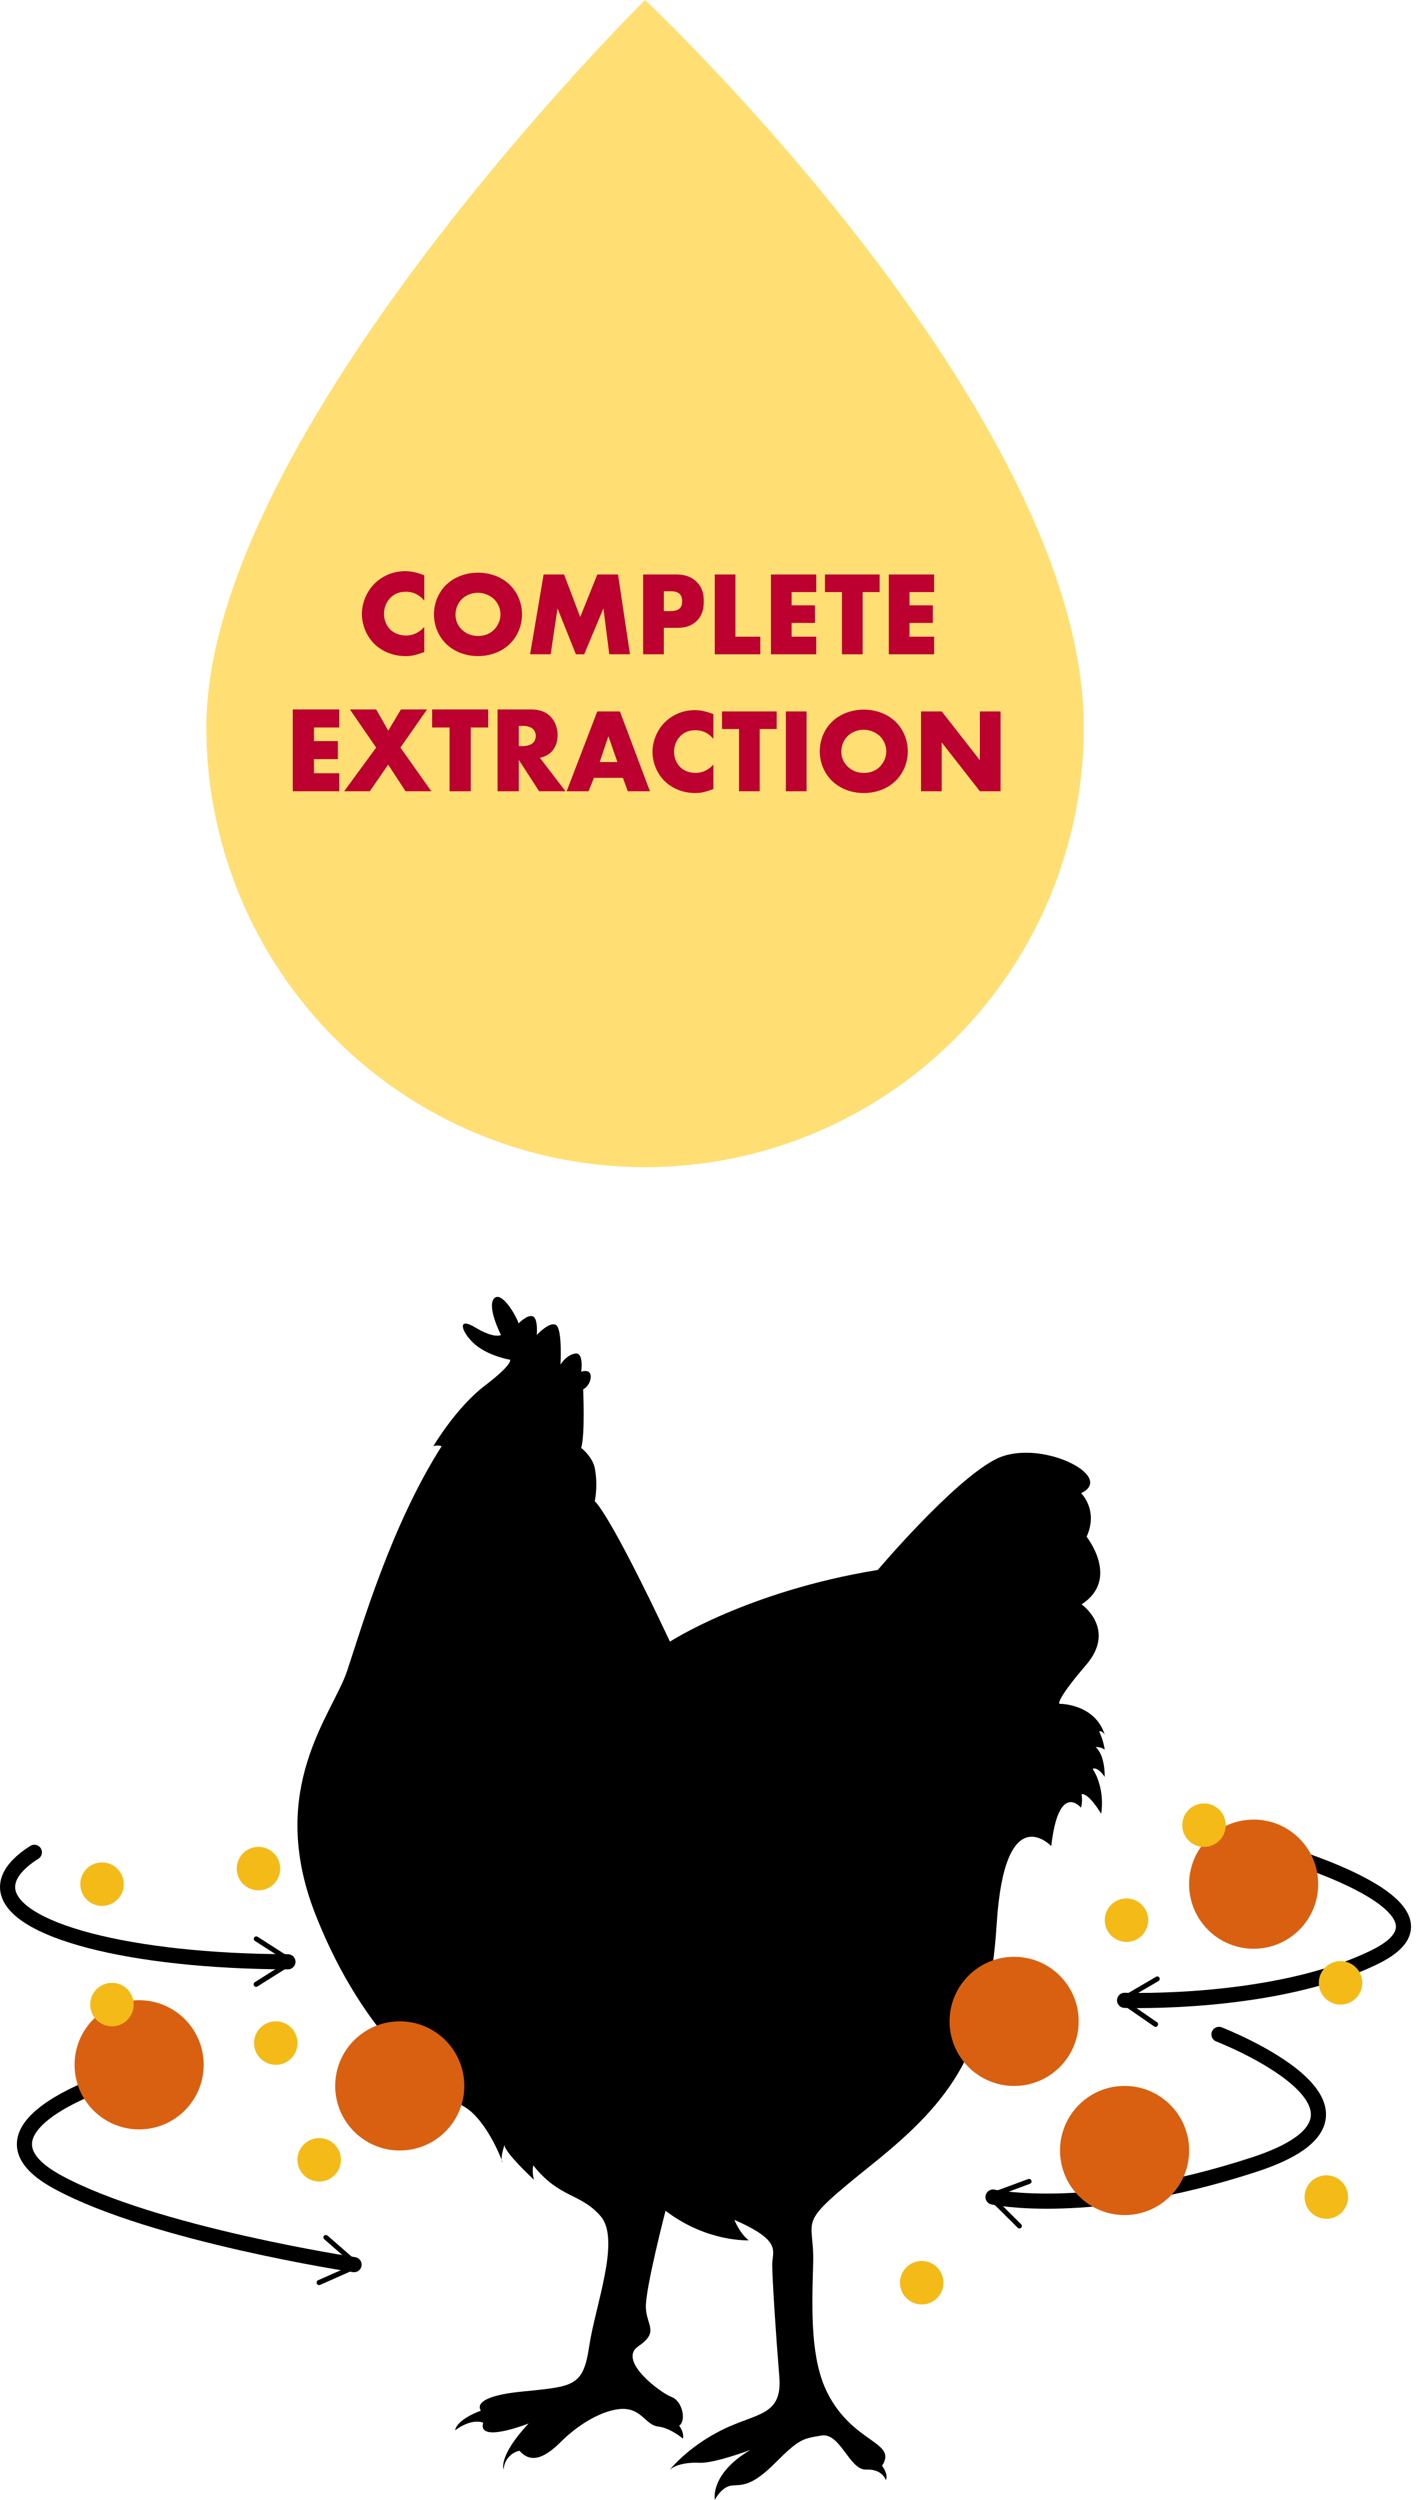 <svg xmlns="http://www.w3.org/2000/svg" width="187" height="330" viewBox="0 0 187 330" fill="none"><path d="M143.127 96.037C143.127 111.43 137.023 126.193 126.157 137.078C115.292 147.963 100.555 154.078 85.189 154.078C69.822 154.078 55.086 147.963 44.22 137.078C33.355 126.193 27.25 111.43 27.25 96.037C27.25 57.216 85.189 0 85.189 0C85.189 0 143.127 54.434 143.127 96.037Z" fill="#FFDF73"></path><path d="M123.363 75.834V78.156H120.109V79.91H123.189V82.232H120.109V84.048H123.363V86.371H117.376V75.834H123.363Z" fill="#BC002F"></path><path d="M116.164 78.156H113.921V86.371H111.188V78.156H108.945V75.834H116.164V78.156Z" fill="#BC002F"></path><path d="M107.798 75.834V78.156H104.543V79.91H107.624V82.232H104.543V84.048H107.798V86.371H101.811V75.834H107.798Z" fill="#BC002F"></path><path d="M94.391 75.834H97.123V84.048H100.409V86.371H94.391V75.834Z" fill="#BC002F"></path><path d="M89.389 82.879H87.667V86.371H84.934V75.834H89.294C90.21 75.834 91.158 76.008 91.964 76.782C92.785 77.572 92.943 78.456 92.943 79.341C92.943 80.178 92.832 81.158 92.011 81.963C91.19 82.769 90.21 82.879 89.389 82.879ZM87.667 78.046V80.668H88.583C88.868 80.668 89.405 80.636 89.736 80.336C90.068 80.052 90.084 79.625 90.084 79.373C90.084 79.088 90.052 78.709 89.768 78.425C89.452 78.093 88.947 78.046 88.599 78.046H87.667Z" fill="#BC002F"></path><path d="M72.723 86.371H70.006L71.791 75.834H74.492L76.625 81.458L78.884 75.834H81.616L83.196 86.371H80.463L79.689 80.305L77.146 86.371H76.056L73.623 80.305L72.723 86.371Z" fill="#BC002F"></path><path d="M68.936 81.11C68.936 82.501 68.399 83.97 67.278 85.044C66.204 86.07 64.687 86.608 63.123 86.608C61.559 86.608 60.043 86.07 58.969 85.044C57.847 83.97 57.31 82.501 57.31 81.11C57.31 79.704 57.847 78.22 58.969 77.161C60.043 76.135 61.559 75.597 63.123 75.597C64.687 75.597 66.204 76.135 67.278 77.161C68.399 78.22 68.936 79.704 68.936 81.11ZM63.123 78.251C62.365 78.251 61.559 78.52 60.991 79.088C60.422 79.641 60.154 80.415 60.154 81.158C60.154 82.09 60.596 82.737 60.991 83.117C61.496 83.606 62.207 83.954 63.123 83.954C64.055 83.954 64.75 83.622 65.24 83.132C65.73 82.643 66.093 81.916 66.093 81.11C66.093 80.289 65.73 79.562 65.24 79.088C64.656 78.536 63.85 78.251 63.123 78.251Z" fill="#BC002F"></path><path d="M56.033 82.761V86.079C54.916 86.484 54.301 86.613 53.605 86.613C51.727 86.613 50.319 85.869 49.429 84.995C48.377 83.943 47.794 82.47 47.794 81.061C47.794 79.524 48.458 78.067 49.429 77.079C50.384 76.108 51.824 75.396 53.508 75.396C54.026 75.396 54.867 75.477 56.033 75.947V79.297C55.127 78.18 54.058 78.115 53.589 78.115C52.779 78.115 52.164 78.358 51.646 78.828C50.983 79.443 50.708 80.284 50.708 81.045C50.708 81.79 51.015 82.615 51.582 83.15C52.051 83.587 52.796 83.894 53.589 83.894C54.01 83.894 55.046 83.846 56.033 82.761Z" fill="#BC002F"></path><path d="M124.364 104.45H121.631V93.914H124.364L129.403 100.359V93.914H132.136V104.45H129.403L124.364 98.005V104.45Z" fill="#BC002F"></path><path d="M119.887 99.19C119.887 100.58 119.35 102.049 118.228 103.123C117.154 104.15 115.638 104.687 114.074 104.687C112.51 104.687 110.994 104.15 109.92 103.123C108.798 102.049 108.261 100.58 108.261 99.19C108.261 97.784 108.798 96.299 109.92 95.24C110.994 94.214 112.51 93.677 114.074 93.677C115.638 93.677 117.154 94.214 118.228 95.24C119.35 96.299 119.887 97.784 119.887 99.19ZM114.074 96.33C113.316 96.33 112.51 96.599 111.941 97.168C111.373 97.721 111.104 98.495 111.104 99.237C111.104 100.169 111.547 100.817 111.941 101.196C112.447 101.685 113.158 102.033 114.074 102.033C115.006 102.033 115.701 101.701 116.191 101.212C116.68 100.722 117.044 99.995 117.044 99.19C117.044 98.368 116.68 97.642 116.191 97.168C115.606 96.615 114.801 96.33 114.074 96.33Z" fill="#BC002F"></path><path d="M103.783 93.914H106.516V104.45H103.783V93.914Z" fill="#BC002F"></path><path d="M102.571 96.236H100.328V104.45H97.595V96.236H95.352V93.914H102.571V96.236Z" fill="#BC002F"></path><path d="M94.211 100.927V104.165C93.121 104.56 92.521 104.687 91.841 104.687C90.009 104.687 88.635 103.96 87.766 103.107C86.739 102.08 86.17 100.643 86.17 99.269C86.17 97.768 86.818 96.346 87.766 95.383C88.698 94.435 90.104 93.74 91.747 93.74C92.252 93.74 93.073 93.819 94.211 94.277V97.547C93.326 96.457 92.284 96.394 91.826 96.394C91.036 96.394 90.436 96.63 89.93 97.089C89.282 97.689 89.014 98.51 89.014 99.253C89.014 99.979 89.314 100.785 89.867 101.306C90.325 101.733 91.052 102.033 91.826 102.033C92.236 102.033 93.247 101.986 94.211 100.927Z" fill="#BC002F"></path><path d="M82.907 104.45L82.26 102.681H78.437L77.726 104.45H74.835L78.879 93.914H81.865L85.83 104.45H82.907ZM79.195 100.596H81.533L80.348 97.184L79.195 100.596Z" fill="#BC002F"></path><path d="M65.71 93.653H70.08C70.889 93.653 71.925 93.783 72.718 94.609C73.334 95.24 73.641 96.179 73.641 97.036C73.641 97.959 73.317 98.768 72.783 99.286C72.362 99.691 71.796 99.934 71.294 100.031L74.677 104.45H71.197L68.51 100.306V104.45H65.71V93.653ZM68.51 95.822V98.493H69.044C69.465 98.493 70.064 98.38 70.404 98.056C70.614 97.846 70.76 97.49 70.76 97.15C70.76 96.826 70.63 96.47 70.388 96.243C70.129 95.984 69.659 95.822 69.044 95.822H68.51Z" fill="#BC002F"></path><path d="M64.468 96.033H62.17V104.45H59.369V96.033H57.071V93.653H64.468V96.033Z" fill="#BC002F"></path><path d="M45.45 104.45L49.675 98.688L46.211 93.653H49.675L51.277 96.454L52.944 93.653H56.392L52.88 98.688L56.959 104.45H53.559L51.261 100.937L48.833 104.45H45.45Z" fill="#BC002F"></path><path d="M44.798 93.653V96.033H41.464V97.83H44.62V100.209H41.464V102.07H44.798V104.45H38.663V93.653H44.798Z" fill="#BC002F"></path><path d="M67.358 179.497C67.358 179.497 64.559 179.028 62.759 177.498C60.96 175.968 60.23 173.7 62.759 175.23C65.288 176.76 66.16 176.229 66.16 176.229C66.16 176.229 64.294 172.568 65.227 171.436C66.16 170.304 68.092 173.501 68.49 174.699C68.49 174.699 69.622 173.501 70.356 173.766C71.09 174.032 70.886 176.229 70.886 176.229C70.886 176.229 72.553 174.407 73.42 174.903C74.287 175.398 74.017 180.142 74.017 180.142C74.017 180.142 74.751 178.878 75.949 178.679C77.148 178.48 76.75 181.075 76.75 181.075C76.75 181.075 78.014 180.611 78.014 181.743C78.003 182.083 77.905 182.414 77.73 182.706C77.555 182.998 77.309 183.24 77.015 183.41C77.015 183.41 77.285 189.402 76.75 191.135C76.75 191.135 78.209 192.231 78.549 193.788C78.82 195.24 78.82 196.731 78.549 198.183C78.549 198.183 80.283 199.315 88.476 216.706C88.476 216.706 98.735 210.042 115.922 207.243C115.922 207.243 125.782 195.588 131.442 192.652C137.102 189.716 147.498 194.862 142.771 197.113C142.771 197.113 145.101 199.324 143.5 202.861C143.5 202.861 147.966 208.455 142.837 211.789C142.837 211.789 147.498 215.052 143.434 219.783C139.37 224.515 139.897 224.913 139.897 224.913C139.897 224.913 144.557 224.846 145.893 228.976C145.893 228.976 145.49 228.375 145.159 228.574C145.522 229.333 145.77 230.142 145.893 230.975C145.55 230.712 145.119 230.591 144.69 230.639C144.69 230.639 145.893 231.439 145.893 234.57C145.893 234.57 145.008 233.173 144.292 233.504C144.292 233.504 145.959 235.768 145.424 239.434C145.424 239.434 143.828 236.701 142.828 236.834C142.937 237.431 142.914 238.045 142.762 238.633C142.762 238.633 139.83 235.038 138.831 243.696C138.831 243.696 132.702 237.236 131.632 253.888C130.562 270.541 125.849 277.138 115.272 285.632C104.695 294.126 107.591 292.327 107.388 298.822C107.185 305.318 107.061 311.521 109.289 315.912C112.685 322.607 118.575 322.306 116.483 325.503C116.483 325.503 117.368 326.604 116.983 327.404C116.983 327.404 116.585 325.905 114.383 326.003C112.181 326.1 110.987 321.108 108.489 321.506C105.991 321.904 105.491 322.005 102.396 325.105C99.301 328.205 98.098 328.001 96.696 328.103C95.294 328.205 94.401 330 94.401 330C94.401 330 93.698 326.604 99.097 323.407C99.097 323.407 94.339 325.202 92.372 325.105C90.404 325.008 88.905 325.503 88.392 326.104C88.392 326.104 90.687 323.106 95.286 320.798C99.884 318.49 103.355 318.999 102.918 313.723C102.48 308.448 101.98 300.732 101.98 298.933C101.98 297.133 103.382 295.837 96.984 293.038C96.984 293.038 97.682 294.834 98.885 295.736C98.885 295.736 93.389 296.032 87.892 291.836C87.892 291.836 85.195 302.231 85.293 304.628C85.39 307.024 87.092 307.825 84.293 309.726C81.494 311.628 87.291 315.917 88.693 316.421C90.094 316.925 90.687 319.516 89.688 320.214C89.688 320.214 90.391 321.099 90.187 321.917C90.187 321.917 88.591 320.515 86.893 320.316C85.195 320.117 84.682 317.716 81.795 318.017C78.907 318.318 75.799 320.617 74.203 322.213C72.606 323.809 70.404 325.613 68.605 323.513C68.03 323.642 67.513 323.957 67.135 324.408C66.756 324.86 66.536 325.423 66.509 326.012C66.509 326.012 65.709 324.313 69.803 319.918C69.803 319.918 63.011 322.616 63.807 319.817C63.807 319.817 62.41 319.118 60.111 320.816C60.111 320.816 60.111 319.516 63.511 318.216C63.511 318.216 61.91 316.421 68.817 315.718C75.724 315.015 77.011 315.121 77.811 309.726C78.611 304.332 82.007 295.634 79.31 292.539C76.613 289.444 73.915 290.24 70.418 285.84C70.309 286.473 70.344 287.123 70.519 287.741C70.519 287.741 66.62 284.142 66.62 283.143C66.62 283.143 66.022 284.942 66.319 285.442C66.615 285.942 64.422 279.844 61.225 278.049C58.028 276.254 48.132 269.254 41.637 252.668C35.141 236.082 43.936 226.283 45.837 220.588C47.739 214.893 51.63 201.402 58.324 190.909C57.968 190.79 57.584 190.79 57.228 190.909C57.228 190.909 60.226 185.815 64.024 182.919C67.822 180.023 67.358 179.497 67.358 179.497Z" fill="black"></path><path d="M4.538 244.519C2.221 245.991 0.961 247.574 1.001 249.188C1.2 254.812 17.273 258.916 38.024 258.969" stroke="black" stroke-width="2" stroke-miterlimit="10" stroke-linecap="round"></path><path d="M33.563 255.772C33.519 255.844 33.504 255.93 33.522 256.013C33.541 256.095 33.59 256.167 33.66 256.214L37.936 258.956L33.647 261.666C33.572 261.713 33.519 261.788 33.5 261.873C33.48 261.959 33.496 262.049 33.543 262.124C33.59 262.198 33.664 262.251 33.75 262.271C33.836 262.29 33.926 262.275 34 262.228L38.736 259.247C38.784 259.218 38.823 259.178 38.85 259.129C38.877 259.08 38.891 259.025 38.891 258.969C38.89 258.914 38.876 258.86 38.85 258.811C38.824 258.763 38.786 258.721 38.74 258.69L34.027 255.67C33.974 255.636 33.913 255.617 33.85 255.617C33.793 255.616 33.736 255.629 33.686 255.656C33.635 255.683 33.593 255.723 33.563 255.772Z" fill="black"></path><path d="M13.899 274.878C13.899 274.878 -5.066 281.108 7.567 288.02C20.2 294.931 46.757 298.95 46.757 298.95" stroke="black" stroke-width="2" stroke-miterlimit="10" stroke-linecap="round"></path><path d="M42.795 295.126C42.766 295.159 42.744 295.197 42.73 295.238C42.716 295.279 42.711 295.323 42.713 295.367C42.716 295.41 42.728 295.453 42.747 295.492C42.766 295.531 42.793 295.566 42.826 295.595L46.651 298.951L42.013 301.007C41.931 301.042 41.867 301.109 41.835 301.192C41.803 301.275 41.804 301.367 41.84 301.449C41.858 301.489 41.883 301.526 41.915 301.556C41.947 301.586 41.985 301.61 42.026 301.626C42.067 301.641 42.111 301.648 42.155 301.647C42.199 301.646 42.242 301.635 42.282 301.617L47.398 299.353C47.45 299.33 47.495 299.295 47.529 299.25C47.563 299.205 47.585 299.152 47.593 299.097C47.601 299.042 47.595 298.986 47.576 298.934C47.556 298.882 47.524 298.836 47.482 298.8L43.264 295.121C43.216 295.081 43.158 295.055 43.096 295.046C43.043 295.033 42.988 295.033 42.935 295.047C42.883 295.061 42.834 295.088 42.795 295.126Z" fill="black"></path><path d="M169.001 244.519C169.001 244.519 194.735 251.837 181.625 258.31C168.514 264.783 148.515 264.058 148.515 264.058" stroke="black" stroke-width="2" stroke-miterlimit="10" stroke-linecap="round"></path><path d="M152.883 267.392C152.929 267.322 152.945 267.237 152.929 267.155C152.914 267.072 152.867 266.999 152.799 266.95L148.625 264.067L153.003 261.503C153.074 261.457 153.126 261.386 153.147 261.304C153.168 261.222 153.158 261.135 153.118 261.06C153.073 260.988 153.002 260.936 152.92 260.915C152.837 260.893 152.75 260.904 152.676 260.945L147.847 263.771C147.799 263.8 147.759 263.839 147.731 263.887C147.702 263.935 147.686 263.989 147.683 264.045C147.681 264.102 147.693 264.158 147.719 264.208C147.744 264.258 147.782 264.301 147.829 264.333L152.432 267.512C152.485 267.546 152.546 267.566 152.609 267.569C152.666 267.566 152.722 267.548 152.77 267.517C152.818 267.486 152.857 267.443 152.883 267.392Z" fill="black"></path><path d="M160.98 268.555C160.98 268.555 187.196 278.725 165.561 285.765C143.925 292.804 131.142 290.027 131.142 290.027" stroke="black" stroke-width="2" stroke-miterlimit="10" stroke-linecap="round"></path><path d="M134.852 294.086C134.914 294.024 134.948 293.94 134.948 293.852C134.948 293.764 134.914 293.68 134.852 293.618L131.252 290.045L136.014 288.276C136.097 288.246 136.164 288.184 136.201 288.104C136.238 288.024 136.242 287.932 136.211 287.85C136.181 287.767 136.119 287.7 136.039 287.663C135.959 287.626 135.867 287.622 135.784 287.653L130.536 289.585C130.483 289.603 130.436 289.635 130.399 289.677C130.362 289.719 130.336 289.769 130.325 289.824C130.313 289.878 130.315 289.935 130.331 289.988C130.347 290.042 130.376 290.09 130.416 290.129L134.396 294.073C134.427 294.105 134.463 294.129 134.503 294.146C134.543 294.163 134.587 294.172 134.63 294.172C134.674 294.172 134.717 294.163 134.758 294.146C134.798 294.129 134.834 294.105 134.865 294.073L134.852 294.086Z" fill="black"></path><path d="M165.561 257.249C160.852 257.249 157.035 253.432 157.035 248.724C157.035 244.016 160.852 240.199 165.561 240.199C170.269 240.199 174.086 244.016 174.086 248.724C174.086 253.432 170.269 257.249 165.561 257.249Z" fill="#D96010"></path><path d="M133.927 275.36C129.219 275.36 125.402 271.544 125.402 266.835C125.402 262.127 129.219 258.31 133.927 258.31C138.636 258.31 142.453 262.127 142.453 266.835C142.453 271.544 138.636 275.36 133.927 275.36Z" fill="#D96010"></path><path d="M52.793 283.881C48.084 283.881 44.268 280.064 44.268 275.356C44.268 270.648 48.084 266.831 52.793 266.831C57.501 266.831 61.318 270.648 61.318 275.356C61.318 280.064 57.501 283.881 52.793 283.881Z" fill="#D96010"></path><path d="M18.374 281.095C13.666 281.095 9.849 277.278 9.849 272.57C9.849 267.862 13.666 264.045 18.374 264.045C23.082 264.045 26.899 267.862 26.899 272.57C26.899 277.278 23.082 281.095 18.374 281.095Z" fill="#D96010"></path><path d="M148.515 292.406C143.806 292.406 139.99 288.589 139.99 283.881C139.99 279.173 143.806 275.356 148.515 275.356C153.223 275.356 157.04 279.173 157.04 283.881C157.04 288.589 153.223 292.406 148.515 292.406Z" fill="#D96010"></path><path d="M159.003 243.807C157.418 243.807 156.133 242.522 156.133 240.937C156.133 239.352 157.418 238.067 159.003 238.067C160.588 238.067 161.873 239.352 161.873 240.937C161.873 242.522 160.588 243.807 159.003 243.807Z" fill="#F4BA17"></path><path d="M177.035 264.62C175.45 264.62 174.165 263.335 174.165 261.75C174.165 260.166 175.45 258.881 177.035 258.881C178.62 258.881 179.905 260.166 179.905 261.75C179.905 263.335 178.62 264.62 177.035 264.62Z" fill="#F4BA17"></path><path d="M148.767 256.347C147.182 256.347 145.897 255.062 145.897 253.477C145.897 251.893 147.182 250.608 148.767 250.608C150.352 250.608 151.637 251.893 151.637 253.477C151.637 255.062 150.352 256.347 148.767 256.347Z" fill="#F4BA17"></path><path d="M175.156 292.897C173.571 292.897 172.286 291.612 172.286 290.027C172.286 288.442 173.571 287.158 175.156 287.158C176.741 287.158 178.026 288.442 178.026 290.027C178.026 291.612 176.741 292.897 175.156 292.897Z" fill="#F4BA17"></path><path d="M121.723 304.203C120.138 304.203 118.854 302.919 118.854 301.334C118.854 299.749 120.138 298.464 121.723 298.464C123.308 298.464 124.593 299.749 124.593 301.334C124.593 302.919 123.308 304.203 121.723 304.203Z" fill="#F4BA17"></path><path d="M42.154 287.98C40.569 287.98 39.284 286.696 39.284 285.111C39.284 283.526 40.569 282.241 42.154 282.241C43.739 282.241 45.024 283.526 45.024 285.111C45.024 286.696 43.739 287.98 42.154 287.98Z" fill="#F4BA17"></path><path d="M36.419 272.57C34.834 272.57 33.549 271.285 33.549 269.701C33.549 268.116 34.834 266.831 36.419 266.831C38.004 266.831 39.289 268.116 39.289 269.701C39.289 271.285 38.004 272.57 36.419 272.57Z" fill="#F4BA17"></path><path d="M13.475 251.594C11.89 251.594 10.605 250.309 10.605 248.724C10.605 247.139 11.89 245.854 13.475 245.854C15.059 245.854 16.344 247.139 16.344 248.724C16.344 250.309 15.059 251.594 13.475 251.594Z" fill="#F4BA17"></path><path d="M34.133 249.542C32.548 249.542 31.263 248.257 31.263 246.672C31.263 245.087 32.548 243.802 34.133 243.802C35.718 243.802 37.003 245.087 37.003 246.672C37.003 248.257 35.718 249.542 34.133 249.542Z" fill="#F4BA17"></path><path d="M14.783 267.49C13.198 267.49 11.914 266.205 11.914 264.62C11.914 263.035 13.198 261.75 14.783 261.75C16.368 261.75 17.653 263.035 17.653 264.62C17.653 266.205 16.368 267.49 14.783 267.49Z" fill="#F4BA17"></path></svg>